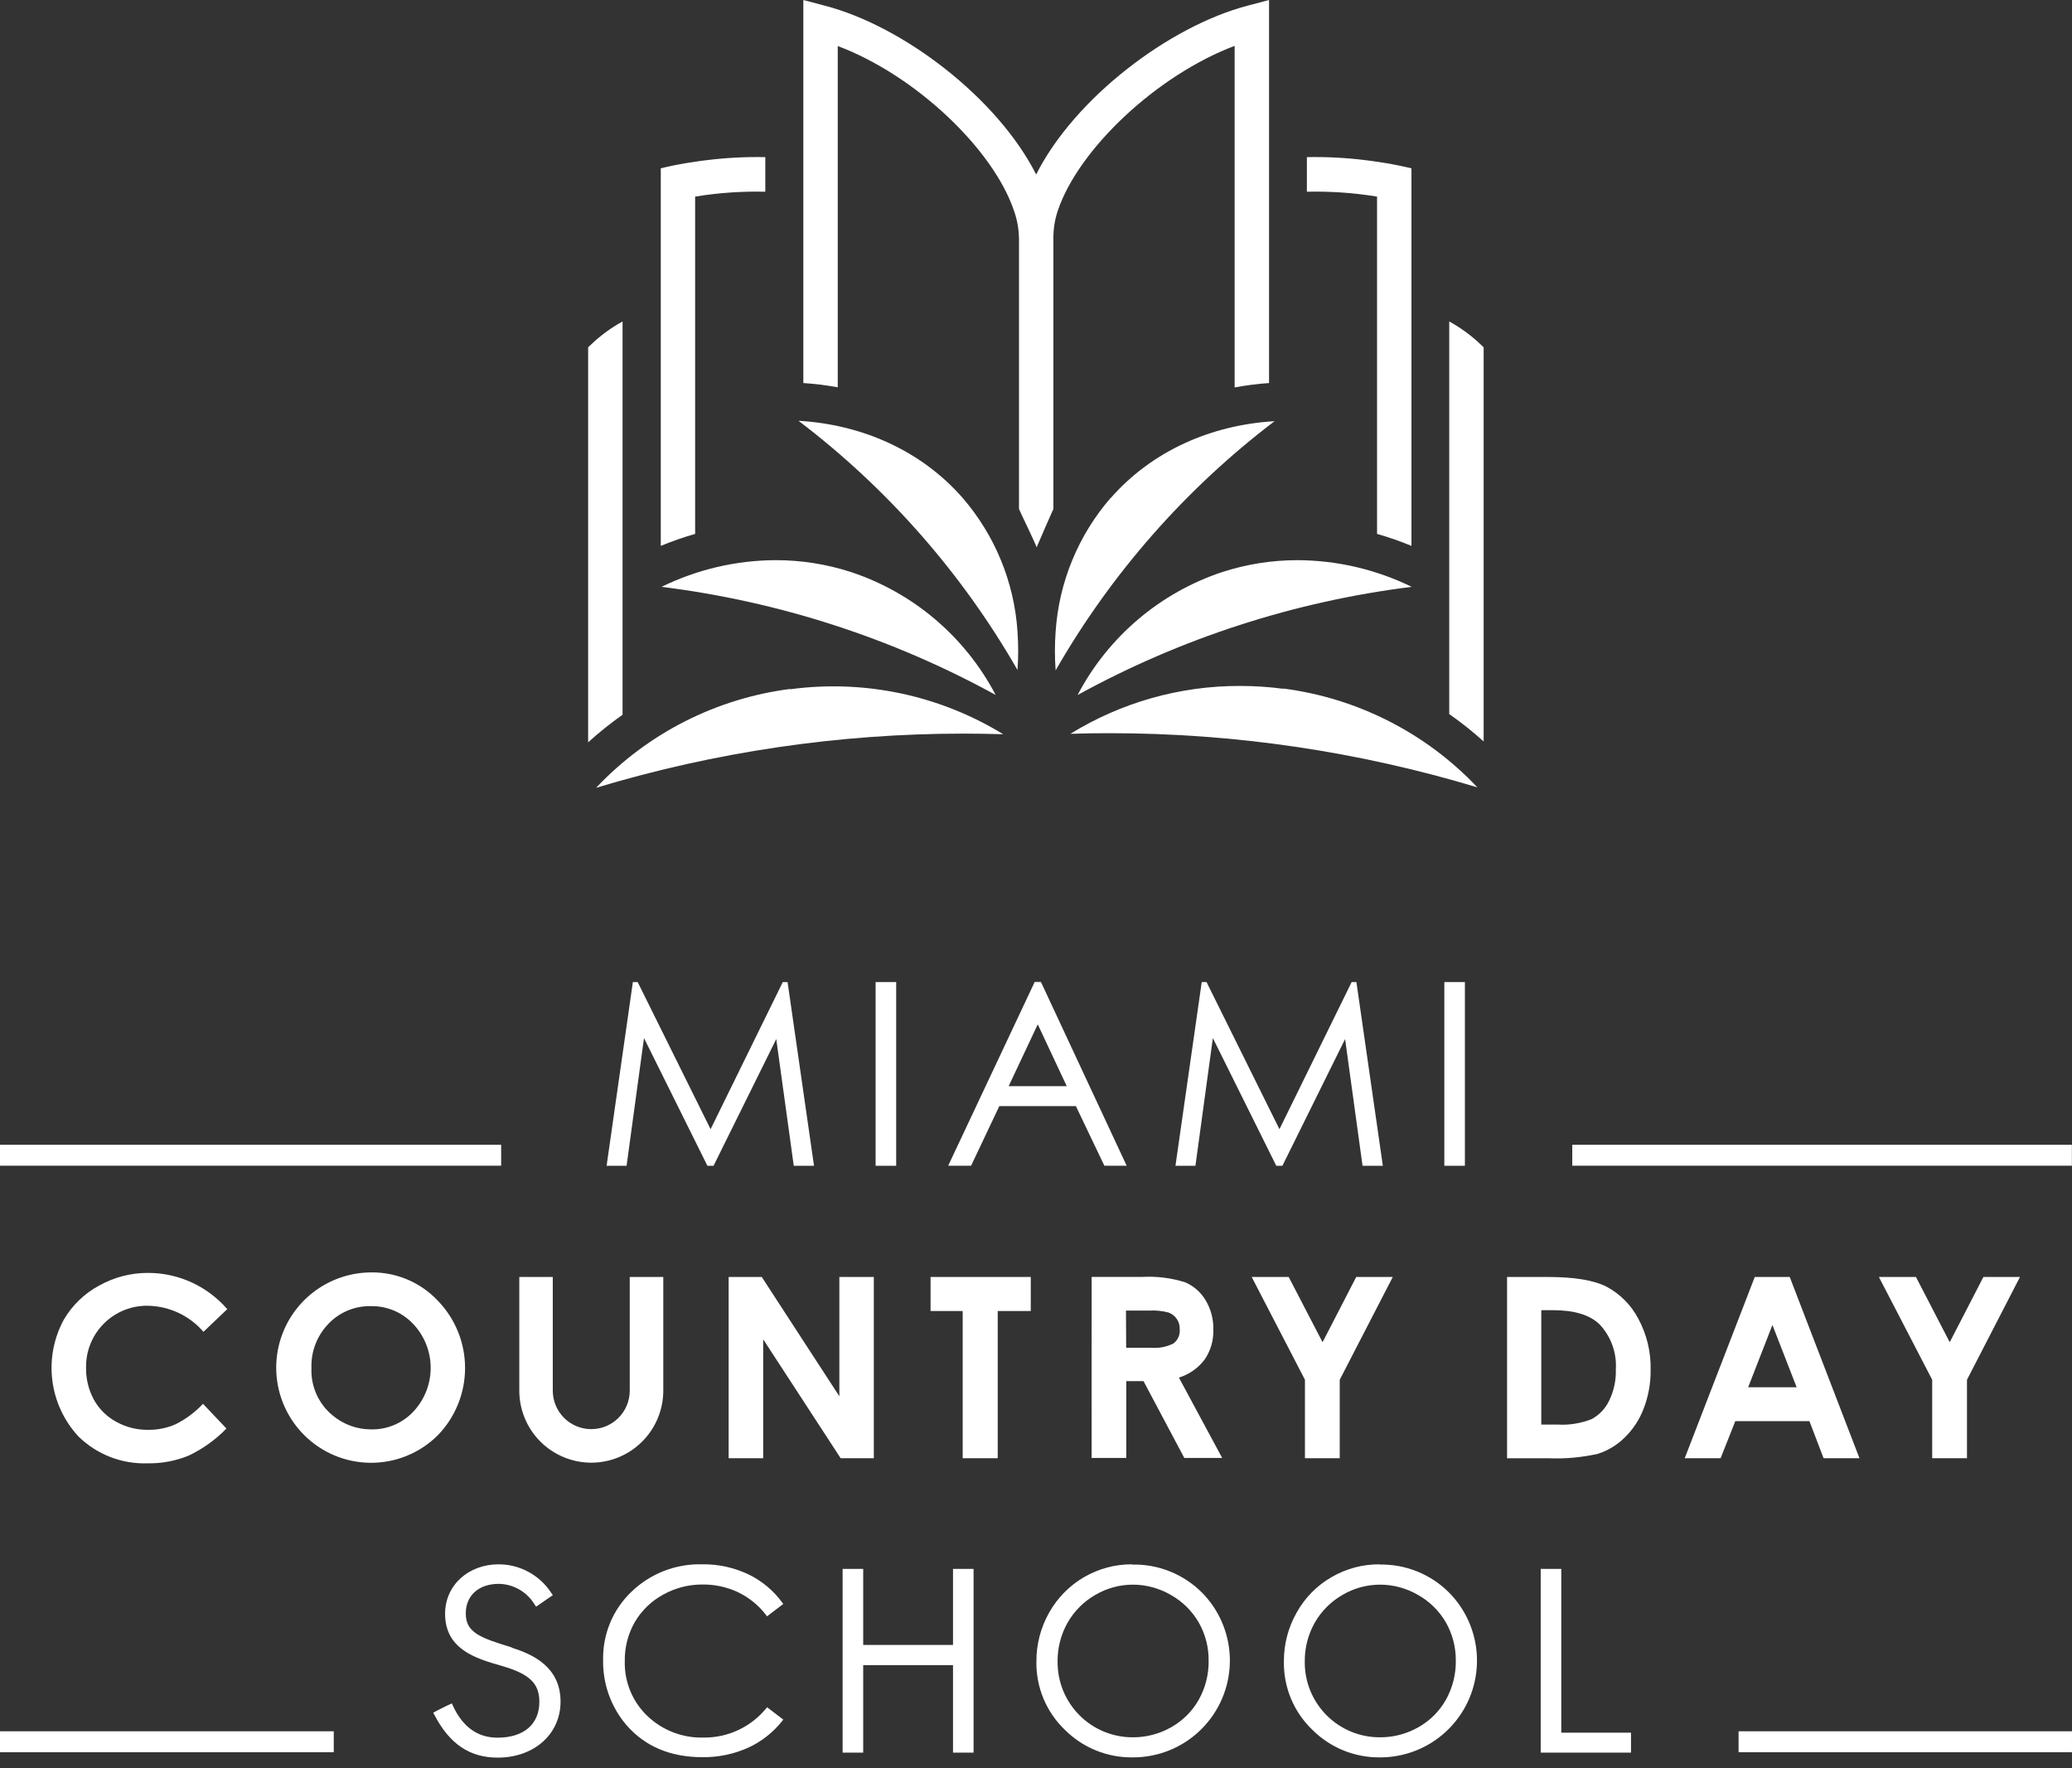 <svg fill="none" height="128" viewBox="0 0 150 128" width="150" xmlns="http://www.w3.org/2000/svg"><rect x="0" y="0" width="150" height="128" fill="#333333" stroke="none"/><g fill="#fff"><path d="m16.478 94.739-1.749 1.668c-.499-.581-1.116-1.05-1.81-1.375-.694-.325-1.449-.5-2.215-.512-.59-.01-1.176.099-1.723.321-.547.221-1.044.55-1.461.968s-.746.914-.968 1.461-.33 1.133-.321 1.723c-.016.813.18 1.615.568 2.33.375.675.935 1.229 1.614 1.596.708.393 1.507.593 2.317.582.685.008 1.363-.13 1.99-.407.74-.372 1.409-.872 1.977-1.476l1.695 1.789c-.79.817-1.722 1.483-2.75 1.968-.937.38-1.941.567-2.951.55-.923.033-1.843-.122-2.704-.456-.861-.334-1.645-.839-2.305-1.485-1.041-1.122-1.703-2.542-1.893-4.06s.101-3.058.833-4.401c.606-1.036 1.485-1.885 2.54-2.455 1.091-.615 2.325-.934 3.578-.926 1.087.003 2.16.239 3.147.694.987.455 1.865 1.116 2.573 1.94"/><path d="m26.875 92.105c.894-.01 1.781.163 2.605.51s1.568.86 2.185 1.507c1.279 1.304 1.998 3.056 2.003 4.882.005 1.827-.704 3.583-1.976 4.894-.64.635-1.399 1.138-2.234 1.48-.835.341-1.729.514-2.631.509-.902-.005-1.794-.188-2.625-.538-.831-.351-1.585-.862-2.218-1.505-.954-.967-1.601-2.194-1.861-3.528-.259-1.334-.119-2.714.404-3.968.523-1.254 1.404-2.326 2.533-3.08 1.129-.755 2.457-1.159 3.815-1.163zm-.027 2.442c-.571-.012-1.138.095-1.665.314-.527.219-1.003.544-1.398.957-.413.425-.736.93-.948 1.483-.213.553-.312 1.144-.29 1.736-.027.656.1 1.31.371 1.907.271.598.678 1.124 1.19 1.536.783.648 1.77.999 2.786.988.566.009 1.128-.101 1.649-.322.521-.221.991-.549 1.379-.961.807-.858 1.256-1.991 1.256-3.169s-.449-2.311-1.256-3.168c-.392-.419-.866-.751-1.394-.975-.528-.224-1.096-.335-1.669-.326"/><path d="m52.75 92.436h2.397l5.617 8.636v-8.636h2.495v13.12h-2.401l-5.608-8.608v8.608h-2.5z"/><path d="m67.367 92.436h7.254v2.464h-2.393v10.656h-2.536v-10.656h-2.325z"/><path d="m79.027 92.431h3.667c1.048-.057 2.098.075 3.099.389.618.262 1.137.715 1.48 1.292.387.641.583 1.38.564 2.129.028.769-.19 1.527-.622 2.164-.469.624-1.124 1.084-1.869 1.315l3.13 5.814h-2.741l-2.952-5.559h-1.248v5.559h-2.509zm2.5 5.129h1.789c.566.051 1.134-.058 1.641-.313.156-.121.279-.28.357-.461.078-.181.109-.38.09-.576.01-.262-.064-.52-.211-.736s-.36-.38-.607-.467c-.446-.117-.908-.164-1.368-.139h-1.704z"/><path d="m90.615 92.436h2.679l2.451 4.723 2.437-4.723h2.647l-3.841 7.441v5.679h-2.518v-5.679z"/><path d="m109.102 92.436h2.956c1.909 0 3.327.233 4.252.707.977.523 1.774 1.327 2.29 2.308.619 1.143.928 2.429.895 3.73.009.953-.162 1.898-.506 2.786-.303.797-.778 1.518-1.391 2.111-.541.529-1.198.925-1.918 1.158-1.173.264-2.376.373-3.578.322h-3zm2.477 2.406v8.277h1.163c.846.053 1.693-.081 2.482-.393.548-.297.99-.758 1.261-1.32.349-.709.518-1.494.492-2.285.036-.591-.049-1.184-.249-1.742-.201-.557-.513-1.068-.918-1.501-.701-.692-1.828-1.038-3.381-1.038z"/><path d="m127.034 92.436h2.531l5.049 13.12h-2.598l-1.024-2.683h-5.367l-1.064 2.683h-2.598zm1.279 3.475-1.757 4.508h3.51z"/><path d="m136.02 92.436h2.683l2.446 4.723 2.437-4.723h2.648l-3.837 7.441v5.679h-2.518v-5.679z"/><path d="m42.804 105.879c-1.382-.001-2.707-.551-3.684-1.528-.977-.978-1.526-2.304-1.526-3.686v-8.229h2.424v8.229c0 .739.293 1.448.816 1.97.522.523 1.231.816 1.97.816.739 0 1.448-.293 1.97-.816.522-.522.816-1.231.816-1.97v-8.229h2.428v8.229c-.001 1.383-.551 2.708-1.529 3.686-.978.977-2.303 1.527-3.686 1.528z"/><path d="m56.67 71.087-5.228 10.652-5.255-10.603-.022-.049h-.349l-1.887 13.197-.013.103h1.444l1.261-9.244 4.566 9.194.027.049h.443l4.539-9.172 1.257 9.096.009.076h1.467l-1.914-13.3z"/><path d="m64.878 71.087h-1.489v13.3h1.489z"/><path d="m75.351 71.082h-.447l-6.261 13.3h1.659l2.044-4.316h5.541l2.062 4.316h1.614l-6.18-13.246zm1.874 7.54h-4.204l2.106-4.472z"/><path d="m97.852 71.087-5.228 10.652-5.255-10.603-.022-.049h-.349l-1.887 13.197-.013.103h1.444l1.261-9.244 4.566 9.194.022.049h.447l4.539-9.172 1.252 9.096.013.076h1.467l-1.914-13.3z"/><path d="m106.05 71.087h-1.489v13.3h1.489z"/><path d="m36.281 82.866h-36.281v1.516h36.281z"/><path d="m149.992 82.866h-36.17v1.516h36.17z"/><path d="m24.162 125.323h-24.162v1.516h24.162z"/><path d="m149.999 125.323h-24.136v1.516h24.136z"/><path d="m37.047 119.251c-2.308-.706-3.327-1.078-3.327-2.459 0-1.302.939-2.143 2.397-2.143.522.01 1.033.153 1.485.414s.83.633 1.1 1.08l.107.161 1.212-.836-.112-.161c-.412-.635-.977-1.158-1.642-1.519-.665-.362-1.411-.551-2.168-.552-2.209 0-3.877 1.53-3.877 3.578 0 2.594 2.263 3.247 4.083 3.77 2.026.581 2.741 1.265 2.741 2.611 0 1.619-1.131 2.59-3.032 2.59-1.435 0-2.518-.778-3.224-2.308l-.076-.174-.174.08c-.416.188-.984.488-1.006.501l-.17.09.089.17c1.1 2.106 2.554 3.085 4.579 3.085 2.634 0 4.548-1.704 4.548-4.051 0-2.518-2.017-3.435-3.533-3.904"/><path d="m55.479 123.647c-.548.674-1.242 1.215-2.028 1.584-.787.369-1.647.555-2.515.545-.752.022-1.501-.106-2.203-.377-.702-.271-1.343-.68-1.884-1.202-.529-.509-.946-1.123-1.224-1.802s-.413-1.409-.395-2.142c-.017-.988.23-1.962.716-2.822.489-.836 1.195-1.523 2.044-1.99.873-.492 1.86-.748 2.862-.743.898-.01 1.787.184 2.598.568.797.387 1.492.957 2.026 1.664l.054.072 1.172-.895-.049-.071c-.636-.882-1.482-1.592-2.46-2.066-1.048-.5-2.197-.751-3.358-.734-.944-.026-1.883.137-2.763.478-.88.342-1.683.856-2.362 1.512-.663.634-1.188 1.398-1.54 2.245s-.525 1.757-.508 2.674c-.036 1.731.565 3.416 1.69 4.732 1.342 1.543 3.188 2.321 5.5 2.321 1.143.014 2.276-.221 3.318-.689.969-.447 1.819-1.119 2.478-1.959l.058-.071-1.172-.895z"/><path d="m68.992 119.072h-6.502v-5.505h-1.489v13.3h1.489v-6.332h6.502v6.332h1.489v-13.3h-1.489z"/><path d="m81.948 113.236c-1.219-.005-2.417.316-3.471.929s-1.924 1.497-2.522 2.56c-.613 1.081-.932 2.303-.926 3.546-.016.915.156 1.825.506 2.671.35.846.87 1.611 1.528 2.248.652.657 1.43 1.176 2.288 1.523.858.348 1.777.517 2.703.498 1.381-.005 2.731-.418 3.878-1.188 1.147-.77 2.041-1.862 2.57-3.138.529-1.277.668-2.681.401-4.036-.267-1.356-.929-2.602-1.902-3.582-.663-.659-1.453-1.177-2.321-1.523-.868-.346-1.798-.512-2.732-.49zm5.55 6.99c.012.984-.234 1.954-.716 2.813-.47.833-1.16 1.522-1.995 1.99-.847.483-1.806.734-2.782.729-.718.002-1.429-.139-2.092-.414-.663-.274-1.265-.678-1.771-1.187-.506-.509-.906-1.114-1.177-1.778-.271-.665-.407-1.377-.402-2.095-.013-.986.236-1.958.72-2.817.477-.837 1.168-1.532 2.003-2.013.824-.486 1.762-.744 2.719-.746.97 0 1.922.258 2.759.746.838.471 1.535 1.159 2.017 1.991.483.846.73 1.807.716 2.781z"/><path d="m99.865 113.236c-1.217-.006-2.414.313-3.466.926-1.06.608-1.933 1.494-2.527 2.563-.615 1.08-.934 2.303-.926 3.546-.016.916.156 1.825.506 2.671s.87 1.611 1.528 2.248c.652.657 1.43 1.176 2.288 1.523.858.348 1.777.517 2.703.498 1.379-.01 2.725-.427 3.868-1.199s2.033-1.864 2.558-3.139c.525-1.276.662-2.678.394-4.031s-.929-2.596-1.901-3.575c-.662-.659-1.451-1.178-2.318-1.523-.868-.346-1.797-.513-2.731-.49zm5.527 6.99c.01.984-.237 1.954-.716 2.813-.47.833-1.16 1.522-1.994 1.99-.847.483-1.807.734-2.782.729-.718.003-1.43-.137-2.094-.411-.664-.275-1.266-.678-1.773-1.187-.506-.51-.907-1.115-1.177-1.78s-.406-1.378-.399-2.096c-.013-.986.236-1.958.72-2.817.477-.837 1.168-1.532 2.003-2.012.824-.487 1.762-.745 2.719-.747.97 0 1.922.258 2.76.747.838.47 1.535 1.158 2.016 1.99.481.847.728 1.807.716 2.781z"/><path d="m113.026 125.423v-11.856h-1.489v13.3h6.538v-1.444z"/><path d="m61.602 41.407c-1.759-.57-3.598-.86-5.447-.859-2.865.011-5.691.672-8.264 1.932 8.486 1.054 16.694 3.709 24.189 7.826-2.206-4.213-5.963-7.404-10.478-8.899z"/><path d="m51.168 11.592c-.166.022-.331.036-.496.063-.657.089-1.31.197-1.963.331-.291.063-.581.125-.872.197v27.333c.811-.337 1.642-.627 2.486-.868v-24.417c1.679-.275 3.38-.393 5.08-.353v-2.504c-1.417-.028-2.833.045-4.239.219"/><path d="m98.831 11.592c.165.022.331.036.496.063.657.089 1.311.197 1.959.331.295.063.586.125.895.197v27.333c-.813-.338-1.645-.627-2.491-.868v-24.417c-1.679-.274-3.38-.393-5.08-.353v-2.504c1.417-.028 2.833.045 4.239.219"/><path d="m107.407 25.141-.389-.367c-.638-.583-1.344-1.088-2.102-1.503v28.42c.871.607 1.703 1.269 2.491 1.981z"/><path d="m92.899 49.859c-1.038-.137-2.083-.206-3.13-.206-4.336-.01-8.589 1.19-12.28 3.466.957-.033 1.914-.048 2.871-.045 9.009-0 17.97 1.321 26.595 3.922-3.717-3.935-8.682-6.463-14.051-7.155"/><path d="m45.069 23.271c-.756.415-1.46.918-2.097 1.498l-.394.371v28.594c.788-.716 1.62-1.382 2.491-1.994z"/><path d="m57.205 49.871c-5.37.69-10.335 3.218-14.051 7.155 8.626-2.601 17.586-3.922 26.595-3.922.957 0 1.915.015 2.876.045-4.612-2.828-10.058-3.978-15.419-3.256"/><path d="m88.488 41.407c-4.514 1.499-8.27 4.691-10.478 8.904 7.494-4.118 15.703-6.776 24.189-7.83-2.574-1.26-5.399-1.921-8.264-1.932-1.849-.001-3.688.288-5.447.859z"/><path d="m60.647 3.332c5.612 2.106 11.265 7.455 12.772 11.958.222.637.34 1.306.349 1.981v19.57c0 .045 1.02 2.12 1.279 2.773.157-.38 1.185-2.728 1.212-2.773v-19.583c-.005-.673.099-1.342.309-1.981 1.507-4.503 7.2-9.838 12.812-11.958v24.726c.824-.154 1.655-.26 2.491-.318v-27.726l-1.561.411c-5.706 1.503-12.522 6.708-15.299 12.218-2.786-5.514-9.592-10.733-15.294-12.218l-1.561-.411v27.726c.836.055 1.667.158 2.491.309z"/><path d="m80.406 36.04c-2.347 2.706-3.746 6.104-3.985 9.677-.069.935-.069 1.874 0 2.808 4.023-7.012 9.412-13.145 15.849-18.036-4.557.264-8.855 2.133-11.869 5.572"/><path d="m73.66 45.7c-.241-3.572-1.64-6.968-3.985-9.673-3.014-3.439-7.312-5.304-11.869-5.568 6.437 4.892 11.828 11.024 15.853 18.036v.022c.069-.938.069-1.879 0-2.817z"/></g></svg>